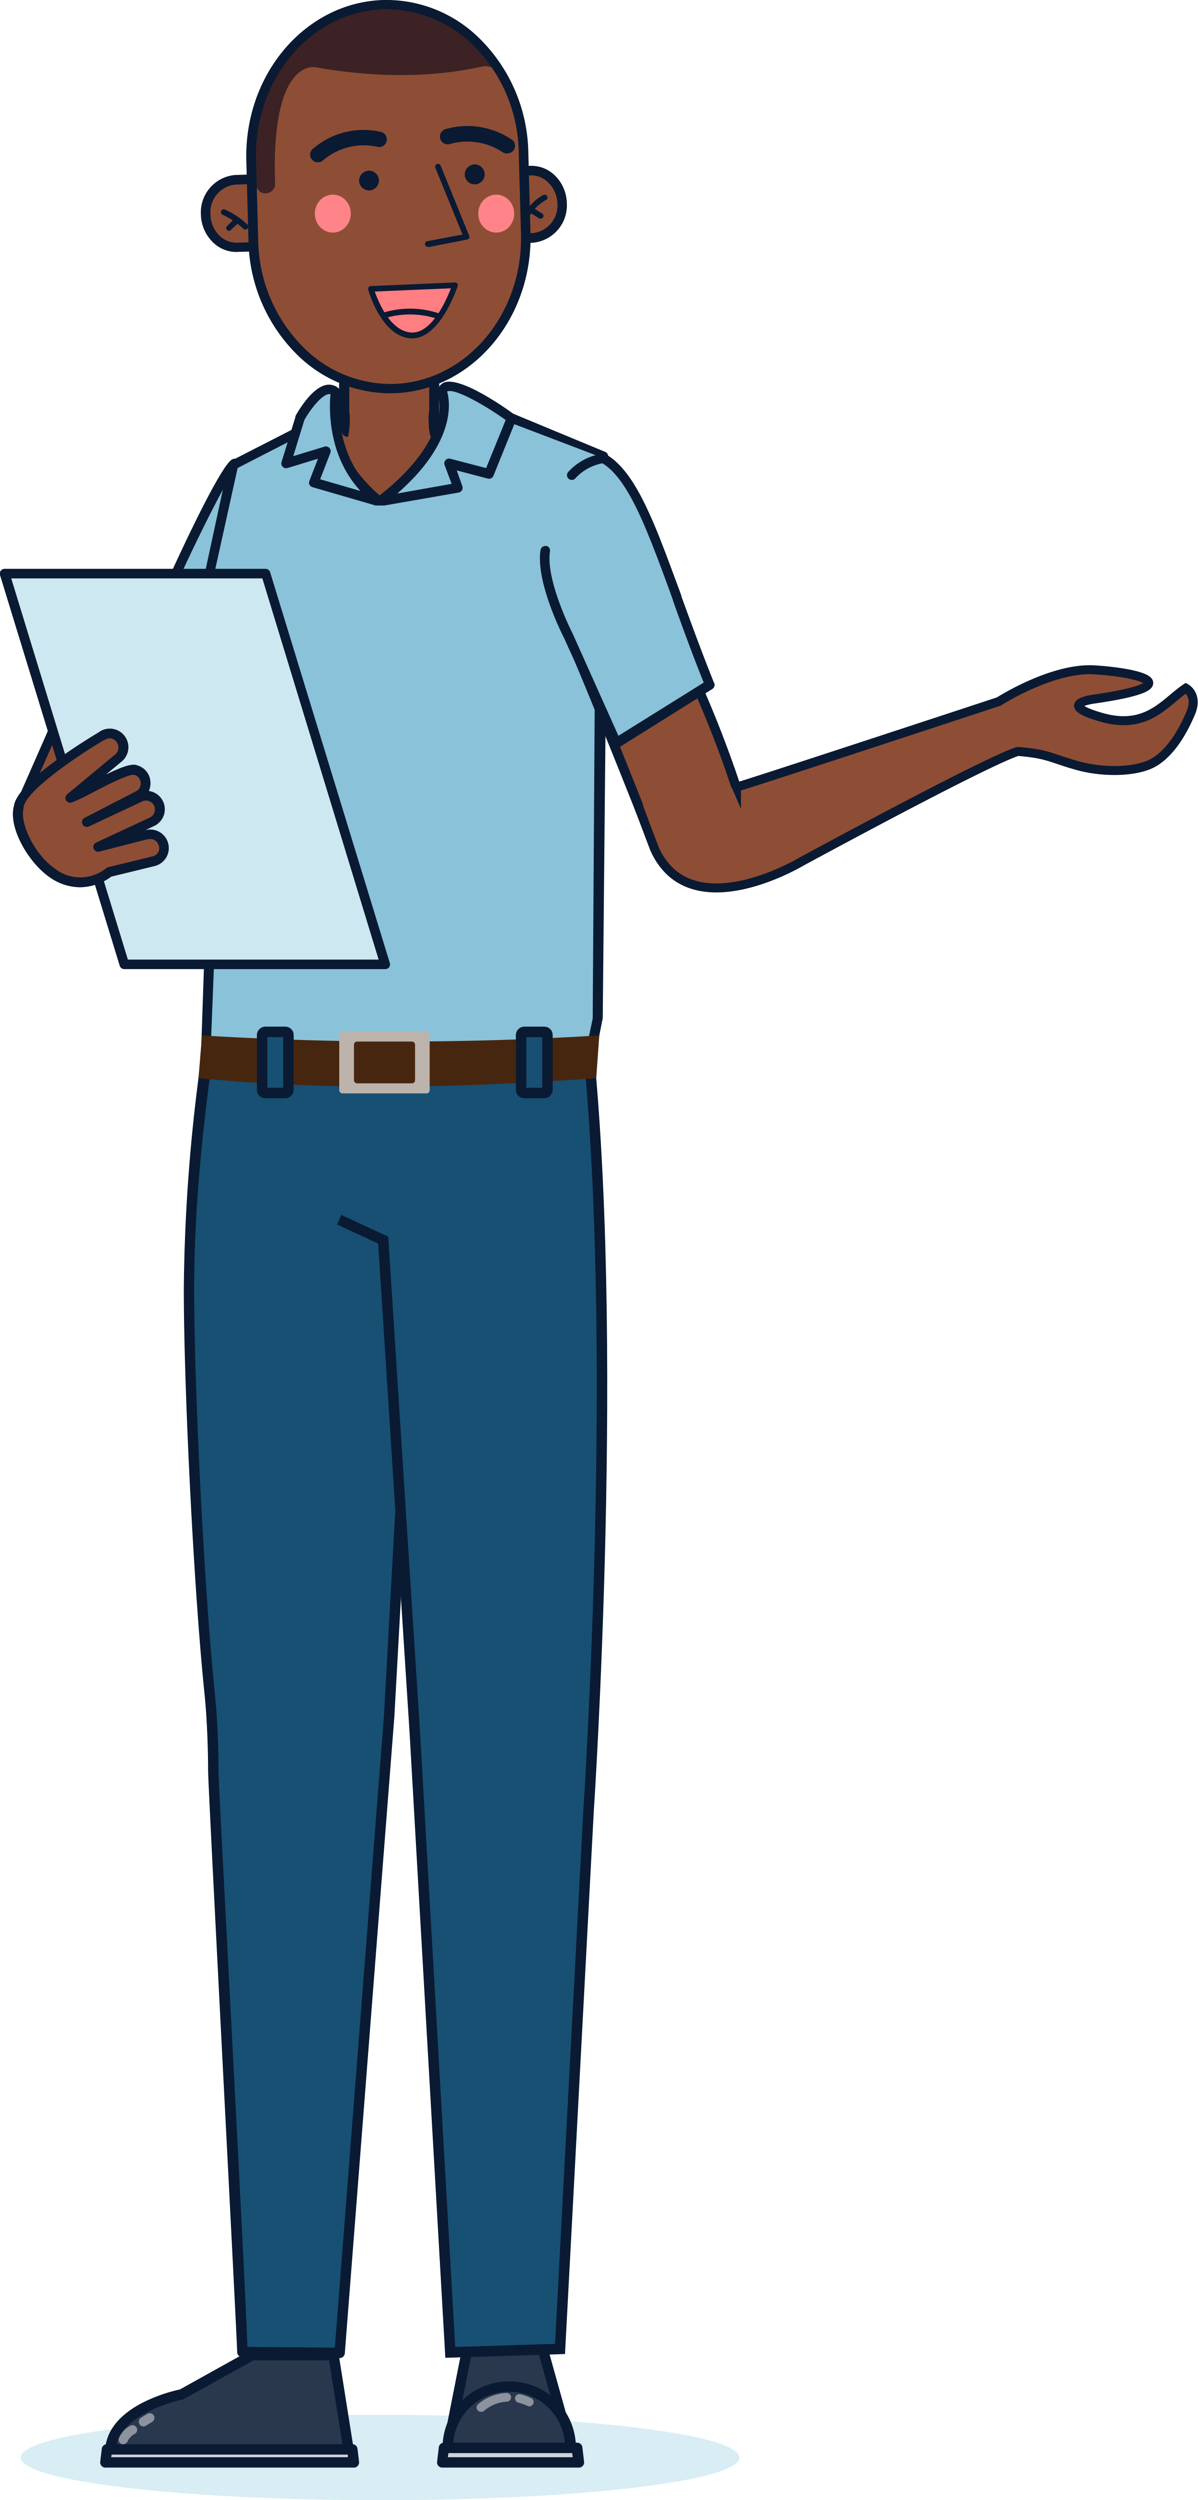 <svg xmlns="http://www.w3.org/2000/svg" viewBox="0 0 159.82 333.35"><defs><style>.cls-1{isolation:isolate;}.cls-2{fill:#8e4e35;}.cls-13,.cls-3{fill:#cee8f1;}.cls-3{opacity:0.8;}.cls-4{fill:#ffa18d;}.cls-5{fill:#0a1a33;}.cls-6{fill:#2a384e;}.cls-7{fill:#cdd3d9;}.cls-8{fill:#8c939f;}.cls-9{fill:#175073;}.cls-10,.cls-12{fill:none;stroke:#0a1a33;stroke-miterlimit:10;}.cls-10{stroke-width:1.4px;}.cls-11{fill:#8ac2d9;}.cls-12{stroke-width:1.2px;}.cls-14{fill:#47260f;}.cls-15{mix-blend-mode:multiply;}.cls-16{fill:#ff8489;}.cls-17{fill:#ff7e82;}.cls-18{fill:#3c2224;}.cls-19{fill:#bcb4ac;}</style></defs><g class="cls-1"><g id="Calque_2" data-name="Calque 2"><g id="Calque_3" data-name="Calque 3"><polygon class="cls-2" points="45 55.11 58.94 55.11 59.44 66.41 44.4 67.68 43.1 55.11 45 55.11"/><ellipse class="cls-3" cx="50.7" cy="327.66" rx="47.94" ry="5.69"/><path class="cls-4" d="M36.15,297.69l-.64,16.56s-17,10.31-16.61,11.36,26.17.81,26.52.23S43.1,314,43.1,314l1.39-16.44"/><path class="cls-5" d="M32.16,327c-4.5,0-9.39-.09-11.86-.36-1.28-.14-1.88-.3-2.06-.83s.17-1.17,2.7-3c1.37-1,3.31-2.3,5.75-3.88,3.5-2.25,7.07-4.45,8.14-5.1l.63-16.19a.7.7,0,0,1,1.39.06l-.65,16.56a.68.68,0,0,1-.33.56c-6.66,4.06-13.8,8.68-15.81,10.4,4.08.56,21.61.44,24.68.05-.15-1.5-1.23-6.55-2.31-11.11a.78.78,0,0,1,0-.22l1.39-16.44a.7.7,0,0,1,.75-.64.71.71,0,0,1,.64.75L43.81,314c.12.55.71,3.06,1.26,5.6,1.3,6,1.13,6.32,1,6.62s-.3.51-3.83.66c-1.92.08-4.52.14-7.32.16Z"/><path class="cls-6" d="M44.49,314H33.64l-9.42,5.24s-9.72,2-9.49,7.87H46.58Z"/><path class="cls-5" d="M46.58,327.81H14.73a.7.7,0,0,1-.7-.67c-.1-2.71,1.64-5.06,5-6.8A21.38,21.38,0,0,1,24,318.58l9.33-5.19a.73.73,0,0,1,.33-.08H44.49a.7.7,0,0,1,.69.58L47.26,327a.67.67,0,0,1-.15.56A.69.69,0,0,1,46.58,327.81Zm-31.14-1.39H45.77L43.9,314.7H33.82l-9.26,5.14a.7.7,0,0,1-.2.08C24.27,319.93,16,321.68,15.44,326.42Z"/><polygon class="cls-7" points="47.18 328.34 14.06 328.34 14.27 326.6 46.97 326.6 47.18 328.34"/><path class="cls-5" d="M47.18,329H14.06a.7.7,0,0,1-.52-.23.71.71,0,0,1-.17-.54l.21-1.74a.69.69,0,0,1,.69-.61H47a.69.69,0,0,1,.69.61l.21,1.74a.71.71,0,0,1-.17.54A.68.68,0,0,1,47.18,329Zm-32.34-1.38H46.4l0-.35H14.89Z"/><path class="cls-8" d="M19.14,323.51a.62.62,0,0,0,.32-.09l.84-.52a.61.61,0,0,0,.21-.85.63.63,0,0,0-.86-.21l-.84.52a.62.62,0,0,0-.2.85A.6.6,0,0,0,19.14,323.51Z"/><path class="cls-8" d="M16.45,325.87a.61.61,0,0,0,.55-.33,2.25,2.25,0,0,1,.91-1,.62.62,0,0,0,.35-.8.63.63,0,0,0-.81-.35A3.25,3.25,0,0,0,15.9,325a.62.62,0,0,0,.55.91Z"/><path class="cls-4" d="M62.52,293.22l1,22s-3,10.17-1.08,10.81,9.83.41,10.91-.67-2.31-10.25-2.31-10.25L72,292.79"/><path class="cls-5" d="M66.62,327.14a17.42,17.42,0,0,1-4.35-.4c-1.26-.42-1.45-2.34-.65-6.44.46-2.34,1.1-4.58,1.25-5.11l-1-21.94a.69.69,0,1,1,1.38-.06l1.06,22.05a.85.85,0,0,1,0,.23s-.69,2.34-1.19,4.78c-.87,4.27-.38,5.09-.32,5.18,2,.63,9.21.28,10.15-.48.34-.86-1-5.6-2.44-9.55a.8.8,0,0,1,0-.27l.88-22.37a.7.7,0,1,1,1.39.05l-.88,22.24c.19.53.91,2.54,1.53,4.64,1.35,4.61,1.08,5.71.57,6.21C73,326.78,69.59,327.14,66.62,327.14Z"/><polygon class="cls-6" points="76.08 326.38 59.73 326.38 62.5 312.35 62.5 312.35 72.17 312.35 72.17 312.35 76.08 326.38"/><path class="cls-5" d="M76.08,327.08H59.73a.69.69,0,0,1-.53-.25.73.73,0,0,1-.15-.58l2.76-14a.7.7,0,0,1,.69-.57h9.67a.7.7,0,0,1,.67.52l3.91,14a.68.68,0,0,1-.11.6A.69.69,0,0,1,76.08,327.08Zm-15.5-1.39H75.17L71.64,313H63.07Z"/><path class="cls-6" d="M67.91,318.2h0a8.17,8.17,0,0,1,8.17,8.17v0a0,0,0,0,1,0,0H59.73a0,0,0,0,1,0,0v0a8.17,8.17,0,0,1,8.17-8.17Z"/><path class="cls-5" d="M76.08,327.08H59.73a.69.69,0,0,1-.69-.7v-.05a8.83,8.83,0,0,1,8.82-8.82H68a8.83,8.83,0,0,1,8.83,8.82v.05A.7.7,0,0,1,76.08,327.08Zm-15.62-1.39h14.9a7.44,7.44,0,0,0-7.41-6.8h-.09A7.44,7.44,0,0,0,60.46,325.69Z"/><path class="cls-8" d="M70.68,320.83a.59.59,0,0,1-.36-.08,6.43,6.43,0,0,0-1.17-.41.58.58,0,0,1-.42-.7.58.58,0,0,1,.7-.42,7.33,7.33,0,0,1,1.47.54.57.57,0,0,1,.21.78A.59.59,0,0,1,70.68,320.83Z"/><path class="cls-8" d="M64.16,321.56a.55.55,0,0,1-.44-.21.57.57,0,0,1,.07-.81,6.24,6.24,0,0,1,3.81-1.49.58.58,0,0,1,0,1.16,5,5,0,0,0-3,1.21A.59.59,0,0,1,64.16,321.56Z"/><polygon class="cls-7" points="58.97 328.34 77.18 328.34 76.95 326.4 59.2 326.4 58.97 328.34"/><path class="cls-5" d="M77.18,329H59a.7.7,0,0,1-.52-.23.71.71,0,0,1-.17-.54l.23-1.94a.69.69,0,0,1,.69-.61H77a.69.69,0,0,1,.69.61l.23,1.94a.71.71,0,0,1-.17.54A.68.68,0,0,1,77.18,329Zm-17.43-1.38H76.4l-.07-.55H59.82Z"/><path class="cls-9" d="M28.06,137.63a229.13,229.13,0,0,0-2.85,34.23c0,17.85,3.24,61.66,3.24,64.2,0,2.26,3.89,77.53,3.89,77.53l13,.12,6.59-84.87,3.51-63.36,15.84-29Z"/><path class="cls-5" d="M45.33,314.4h0l-13-.11a.7.7,0,0,1-.69-.68c-.08-3.14-3.88-75.31-3.88-77.55,0-.57,0-5.69-.51-10.54-1.44-14.15-2.73-40.62-2.73-53.66a233.51,233.51,0,0,1,2.85-34.3.69.69,0,0,1,.67-.62l43.21-1.13a.66.66,0,0,1,.61.33.7.7,0,0,1,0,.7L56.11,165.68l-3.5,63.2L46,313.76A.7.7,0,0,1,45.33,314.4ZM33,312.91l11.67.1,6.55-84.23,3.5-63.34a.75.75,0,0,1,.09-.29l15.26-27.92-41.39,1.08c-.31,3.14-2.78,18-2.78,33.55,0,13,1.29,39.4,2.72,53.52a100.09,100.09,0,0,1,.52,10.68C29.15,238.17,32.8,305.33,33,312.91Z"/><path class="cls-9" d="M45.24,162.62l5.88,2.72L55.34,231l4.73,82.64,14.64-.46,3.8-71.61s4.46-63.92-.27-105H60.51"/><path class="cls-10" d="M45.24,162.62l5.88,2.72L55.34,231l4.73,82.64,14.64-.46,3.8-71.61s4.31-64.18-.41-105.23l-20.56.58"/><path class="cls-11" d="M31.37,61.83c-1-.68-12.22,23.11-12.68,26.78L29.9,96.84Z"/><path class="cls-5" d="M29.9,97.48a.68.68,0,0,1-.38-.12L18.31,89.12a.64.64,0,0,1-.25-.59c.25-2,3.35-9.17,5.92-14.65,2.1-4.48,5.81-12.08,7-12.63a.78.78,0,0,1,.74,0,.66.66,0,0,1,.28.56l-1.47,35a.64.64,0,0,1-.36.55A.67.67,0,0,1,29.9,97.48ZM19.39,88.32l9.92,7.3,1.34-31.95C27.83,68.38,20.25,84.35,19.39,88.32Z"/><path class="cls-11" d="M50.65,66.86a19,19,0,0,1-6.94-11.34L31.08,62,27.84,76.83,28,124.31l-.66,19,22.84-1Z"/><path class="cls-5" d="M27.36,144a.64.64,0,0,1-.45-.19.61.61,0,0,1-.19-.48l.66-19.44-.22-46.7L30.44,62a.64.64,0,0,1,.35-.54L43.42,55A.66.66,0,0,1,44,55a.64.64,0,0,1,.34.47C45.44,62.23,51,66.3,51,66.34a.64.64,0,0,1,.27.52l-.45,75.45a.63.63,0,0,1-.61.63l-22.84,1ZM31.7,62.4,28.45,77.09l.23,48.18L28,142.65l21.54-1L50,67.18a19.6,19.6,0,0,1-6.77-10.7Z"/><polygon class="cls-11" points="50.65 66.86 50.65 142.3 78.46 142.3 79.71 135.62 80.39 60.55 68.24 55.75 50.65 66.86"/><path class="cls-5" d="M78.46,142.94H50.65a.64.64,0,0,1-.64-.64V66.86a.63.63,0,0,1,.3-.54L67.9,55.21a.64.64,0,0,1,.54-.06l12.25,5.08a.63.63,0,0,1,.44.62l-.72,74.9-1.31,6.57A.64.64,0,0,1,78.46,142.94Zm-27.17-1.28H77.83l1.24-5.85.48-75.09L68.33,56.45l-17,10.76Z"/><path class="cls-2" d="M100.09,115.26s.67-.91-1-7.54S87.7,79,87.7,79L75.49,83.84c4,9.14,12,29.64,12,29.64Z"/><path class="cls-5" d="M99.71,107.57a153.83,153.83,0,0,0-5.59-15.11l-.25-.6c-.08-.2-.16-.4-.25-.6C91.8,86.84,90,82.74,89.06,80.49l-.77-1.76a.64.64,0,0,0-.82-.34l-2,.81-9.7,3.86-.48.19a.21.21,0,0,0-.1.06.59.59,0,0,0-.25.29.67.67,0,0,0,0,.5c.35.8.73,1.69,1.13,2.64l.06.15c3.9,9.25,10,24.62,10.73,26.61l1.28.18,0-.1a.54.54,0,0,0,0-.33c0-.11-2.53-6.46-5.41-13.64L82.44,99c-1.7-4.23-3.51-8.69-5-12.29l-1.07-2.52,10.27-4.08.76-.3.31.71c.91,2.11,2.84,6.6,4.84,11.43l.25.6.25.6a147.16,147.16,0,0,1,5.45,14.73c1.6,6.33,1,7.1,1,7.16l-6.15-.73-5-.59,12.38,1.78C100.77,115.29,101.41,114.32,99.71,107.57Z"/><path class="cls-11" d="M72.77,73.44c-.65,4.15,3.11,11.42,3.11,11.42l6.38,14.25,12.43-7.77c-6-14.85-8.88-27.13-14.17-30.16h0a7.08,7.08,0,0,0-4.22,2.24Z"/><path class="cls-5" d="M95,91.88l-.91.57-.55.34-.55.35L82.67,99.6l-.08.05a.67.67,0,0,1-.34.09.55.55,0,0,1-.18,0l0,0h0a.65.65,0,0,1-.35-.32L76.08,86.88,76,86.73l-.72-1.6c-.25-.48-3.83-7.54-3.17-11.79a.65.65,0,0,1,.73-.54l.11,0a.64.64,0,0,1,.42.71c-.43,2.79,1.31,7.2,2.33,9.51l.27.58c.27.57.44.92.45.93a.05.05,0,0,1,0,0l.94,2.1,5.14,11.47,10-6.23.56-.35.54-.34.28-.17c-1.51-3.75-2.83-7.39-4-10.64,0-.1-.07-.19-.1-.28a.19.19,0,0,0,0-.07l-.22-.61c-.86-2.36-1.68-4.59-2.48-6.62-.12-.31-.24-.62-.37-.92s-.23-.57-.34-.84c-1.87-4.52-3.72-7.86-6-9.26a6.53,6.53,0,0,0-3.61,2,.61.61,0,0,1-.69.18.45.45,0,0,1-.21-.12.63.63,0,0,1-.06-.9,7.71,7.71,0,0,1,4.64-2.45.63.63,0,0,1,.38.08c2.77,1.59,4.84,5.36,7,10.7l.06.14c.12.3.24.62.36.93.73,1.85,1.47,3.87,2.26,6,.08.22.17.45.25.68s.11.31.17.47l0,.08c1.26,3.46,2.69,7.39,4.32,11.44A.63.63,0,0,1,95,91.88Z"/><circle class="cls-5" cx="50.64" cy="71.87" r="0.65"/><path class="cls-2" d="M98.24,104.94l35-11.41S140.3,89,146,89.31s13,2,0,3.89c0,0-5.22.62.94,2.42s8.52-2,11.33-3.87c0,0,1.69.9.64,3.34s-2.58,5.13-4.81,6.5-6.77,1.48-10.32.48-3.88-1.55-7.87-1.88c0,0-1.33-.22-28.84,14.64,0,0-15,9-19.71-1.8L85.1,107.4"/><path class="cls-12" d="M85.1,107.3l2.17,5.76C92,123.91,107,114.83,107,114.83c27.51-14.86,28.84-14.64,28.84-14.64,4,.33,4.32.88,7.87,1.88s8.1.89,10.32-.48,3.77-4.06,4.81-6.5-.64-3.34-.64-3.34c-2.81,1.88-5.17,5.66-11.33,3.87S146,93.2,146,93.2c13-1.89,5.66-3.55,0-3.89s-12.75,4.22-12.75,4.22-34.84,11.48-35,11.41a18.45,18.45,0,0,1-.82-2.31"/><path class="cls-11" d="M59,52.21s2.57,6.32-8.31,14.65L61.06,65l-1.15-3.24,5.32,1.39,3-7.41S59.52,49.38,59,52.21Z"/><path class="cls-5" d="M50.65,67.5a.64.64,0,0,1-.58-.38.65.65,0,0,1,.19-.77c5.41-4.14,7.32-7.72,8-10a6.52,6.52,0,0,0,.13-3.91.74.74,0,0,1,0-.36A1.46,1.46,0,0,1,59.24,51c2.2-.85,8.2,3.4,9.38,4.27a.64.64,0,0,1,.21.75l-3,7.41a.63.63,0,0,1-.75.38l-4.15-1.09.75,2.1a.68.68,0,0,1-.05.54.66.66,0,0,1-.44.31L50.76,67.49Zm9-15.29C60,53.41,61,58.82,53,65.8l7.25-1.29L59.31,62a.64.64,0,0,1,.13-.65.62.62,0,0,1,.63-.19l4.78,1.25L67.46,56c-3.06-2.18-6.78-4.2-7.76-3.82A.15.15,0,0,0,59.63,52.21Z"/><path class="cls-11" d="M44.77,52.23s-1.52,9.31,5.88,14.63l-8.79-2.54,1.62-4.17-5.33,1.62,1.86-6S42.83,50.56,44.77,52.23Z"/><path class="cls-5" d="M50.65,67.5l-.18,0-8.79-2.55a.66.66,0,0,1-.4-.33.67.67,0,0,1,0-.52l1.14-2.94-4.06,1.24a.64.64,0,0,1-.8-.8l1.85-6,0-.12c.21-.39,2.12-3.79,4.12-4.16a1.92,1.92,0,0,1,1.63.45.63.63,0,0,1,.21.59h0c0,.09-1.36,9,5.62,14a.64.64,0,0,1-.37,1.16Zm-7.94-3.6,5.38,1.56c-4.44-4.8-4.17-11.19-4-12.9a.6.6,0,0,0-.3,0c-1,.19-2.5,2.2-3.19,3.45l-1.48,4.81,4.17-1.27a.66.66,0,0,1,.66.18.64.64,0,0,1,.12.66Z"/><path class="cls-2" d="M9.21,103.8c.15-1.16,1.53-4,1.71-5.29a2,2,0,0,0-3.78-1.2L2.71,107.4"/><path class="cls-5" d="M3.3,107.66l-1.18-.51,4.25-9.66c.07-.16.13-.3.19-.42h0a2.53,2.53,0,0,1,3.2-1.42,2.52,2.52,0,0,1,1.8,3,16.63,16.63,0,0,1-.91,2.83,14.57,14.57,0,0,0-.79,2.43.64.64,0,0,1-.71.56.66.66,0,0,1-.56-.72A14.15,14.15,0,0,1,9.45,101a16.56,16.56,0,0,0,.84-2.58.07.07,0,0,1,0,0,1.26,1.26,0,0,0-.94-1.5,1.26,1.26,0,0,0-1.63.69Z"/><rect class="cls-11" x="42.38" y="67.4" width="17.83" height="72.84"/><path class="cls-2" d="M57.9,42.34V54.5a5.86,5.86,0,0,1-.69,2.77,10,10,0,0,1-.06-1.1,8.31,8.31,0,0,1,0-.87,5.35,5.35,0,0,1-10.59,0,8.31,8.31,0,0,1,0,.87,8.07,8.07,0,0,1-.07,1.11,6.8,6.8,0,0,1-.3-.67,5.94,5.94,0,0,1-.38-2.11V42.34Z"/><path class="cls-5" d="M57.9,41.7h-12a.65.65,0,0,0-.65.64V54.5a6.56,6.56,0,0,0,1.17,3.75,7.85,7.85,0,0,0,.16-1,8.07,8.07,0,0,0,.07-1.11,8.31,8.31,0,0,0,0-.87,2,2,0,0,1-.05-.43,2.23,2.23,0,0,1,0-.37V43H57.26V54.5a2.23,2.23,0,0,1,0,.37,2,2,0,0,1-.05.43,8.31,8.31,0,0,0,0,.87,10,10,0,0,0,.06,1.1,7.87,7.87,0,0,0,.17,1,6.6,6.6,0,0,0,1.16-3.74V42.34A.64.64,0,0,0,57.9,41.7Z"/><path class="cls-5" d="M46.6,55.3c0-.15,0-.29-.05-.43a9.31,9.31,0,0,0-.66-2.42,9.61,9.61,0,0,0-.65-1.28V54.5a7.63,7.63,0,0,0,.41,3.3.86.86,0,0,0,.76.45,7.85,7.85,0,0,0,.16-1,8.07,8.07,0,0,0,.07-1.11A8.31,8.31,0,0,0,46.6,55.3Z"/><path class="cls-5" d="M57.9,52.45a9.31,9.31,0,0,0-.66,2.42,2,2,0,0,1-.05.43,8.31,8.31,0,0,0,0,.87,10,10,0,0,0,.06,1.1,8.46,8.46,0,0,0,.29,1,6.54,6.54,0,0,0,1-3.75V51.18A9.43,9.43,0,0,0,57.9,52.45Z"/><polygon class="cls-13" points="16.59 128.57 51.37 128.57 35.43 76.48 0.64 76.48 16.59 128.57"/><path class="cls-5" d="M51.37,129.21H16.58a.64.64,0,0,1-.61-.45L0,76.67a.62.62,0,0,1,.1-.57.64.64,0,0,1,.51-.26H35.43a.64.64,0,0,1,.61.46L52,128.39a.65.65,0,0,1-.09.57A.64.64,0,0,1,51.37,129.21Zm-34.31-1.27H50.51L35,77.12H1.5Z"/><path class="cls-2" d="M2.48,107.59c.37-3.16,11-9.41,11-9.41a1.83,1.83,0,0,1,2.23,2.91l-6.36,5.27c1-.3,7.72-4.33,8.72-3.71a1.85,1.85,0,0,1,.37,3.37l-6.89,3.56,7.1-3.33a1.83,1.83,0,0,1,1.59,3.3L13.09,113l6.32-1.62a1.83,1.83,0,1,1,1.22,3.45l-6.09,1.49C7.63,121.32,1.45,111.25,2.48,107.59Z"/><path class="cls-5" d="M10.65,118.3a7.06,7.06,0,0,1-4.06-1.36c-2.79-1.94-5.51-6.58-4.74-9.47C2.07,106,4,103.9,7.76,101.18c2.54-1.83,5.08-3.35,5.39-3.53a2.47,2.47,0,0,1,3,3.95l-2,1.66c2.29-1.11,3.53-1.51,4.21-1.2a2.41,2.41,0,0,1,1.7,2.08,2.54,2.54,0,0,1-.2,1.32,2.46,2.46,0,0,1,.72,4.66l-1.19.57a2.47,2.47,0,0,1,1.48,4.71h0a2.8,2.8,0,0,1-.31.09l-5.71,1.39A7.16,7.16,0,0,1,10.65,118.3Zm4-19.86a1.17,1.17,0,0,0-.73.25l-.06,0c-4,2.36-10.47,6.87-10.71,8.94,0,0,0,.06,0,.1-.54,1.91,1.34,6.12,4.22,8.12a5.49,5.49,0,0,0,6.84-.13.67.67,0,0,1,.23-.1l6.07-1.48a1.21,1.21,0,0,0,.64-.6,1.13,1.13,0,0,0,0-.9v0a1.2,1.2,0,0,0-1.5-.72l-.07,0-6.33,1.62a.64.64,0,0,1-.76-.4.65.65,0,0,1,.33-.8L20,109a1.2,1.2,0,0,0,.55-1.59,1.19,1.19,0,0,0-1.59-.55l-7.1,3.33a.64.64,0,0,1-.85-.3.64.64,0,0,1,.28-.85l6.89-3.56a1.15,1.15,0,0,0,.58-1.17,1.16,1.16,0,0,0-.82-1l-.13,0c-.8-.09-4.43,1.82-6,2.64A19.09,19.09,0,0,1,9.55,107a.64.64,0,0,1-.75-.31.63.63,0,0,1,.16-.79l6.36-5.27a1.21,1.21,0,0,0,.24-1.69A1.17,1.17,0,0,0,14.62,98.44ZM2.48,107.59h0Zm15.27-4.39Z"/><path class="cls-14" d="M26.48,143.75c16.62,1.61,33.91,1.38,53.06,0l.41-5.7a432.71,432.71,0,0,1-53,0Z"/><path class="cls-2" d="M71,31.73,31.64,33a4.3,4.3,0,0,1-4.2-4.37h0a4.35,4.35,0,0,1,4-4.62l39.35-1.22A4.28,4.28,0,0,1,75,27.11h0A4.34,4.34,0,0,1,71,31.73Z"/><path class="cls-5" d="M31.53,33.6a4.49,4.49,0,0,1-3.1-1.27,5.33,5.33,0,0,1-1.63-3.72,5,5,0,0,1,4.59-5.28l39.35-1.22A4.49,4.49,0,0,1,74,23.37a5.32,5.32,0,0,1,1.62,3.72A5,5,0,0,1,71,32.37L31.66,33.59ZM70.88,23.38h-.1L31.43,24.61a3.7,3.7,0,0,0-3.35,4,4.06,4.06,0,0,0,1.23,2.84,3.26,3.26,0,0,0,2.31.91L71,31.09l0,.64,0-.64a3.71,3.71,0,0,0,3.36-4A4.06,4.06,0,0,0,73.1,24.3,3.2,3.2,0,0,0,70.88,23.38Z"/><path class="cls-5" d="M32.7,30.6a.38.38,0,0,1-.26-.11,9.51,9.51,0,0,0-2.75-1.85.38.38,0,1,1,.32-.7,10.44,10.44,0,0,1,3,2,.38.38,0,0,1,0,.54A.39.39,0,0,1,32.7,30.6Z"/><path class="cls-5" d="M30.57,30.79a.39.39,0,0,1-.28-.12.38.38,0,0,1,0-.54l.94-.91a.38.38,0,0,1,.55,0,.39.39,0,0,1,0,.54l-1,.91A.38.38,0,0,1,30.57,30.79Z"/><path class="cls-5" d="M70,29.7a.4.4,0,0,1-.15,0,.37.37,0,0,1-.2-.5A6.26,6.26,0,0,1,72.47,26a.38.38,0,0,1,.52.16.37.37,0,0,1-.16.51,5.67,5.67,0,0,0-2.49,2.77A.37.37,0,0,1,70,29.7Z"/><path class="cls-5" d="M72.12,29.16a.35.35,0,0,1-.2-.05l-1.24-.77a.4.4,0,0,1-.12-.53.38.38,0,0,1,.53-.12l1.23.77a.38.38,0,0,1,.13.52A.39.39,0,0,1,72.12,29.16Z"/><path class="cls-2" d="M52.52,51.81h0c-10,.3-18.42-8.54-18.72-19.64l-.29-10.81C33.21,10.26,41.14.93,51.14.63h0c10-.3,18.42,8.54,18.72,19.64l.29,10.82C70.45,42.19,62.52,51.52,52.52,51.81Z"/><path class="cls-5" d="M42.4,21.64a1,1,0,0,1-.77-.35,1,1,0,0,1,.1-1.44,10.37,10.37,0,0,1,9.07-2.27,1,1,0,1,1-.44,2,8.36,8.36,0,0,0-7.29,1.82A1,1,0,0,1,42.4,21.64Z"/><path class="cls-5" d="M67.64,20.47a1,1,0,0,1-.58-.17A8.51,8.51,0,0,0,60,19.21a1,1,0,1,1-.55-2,10.56,10.56,0,0,1,8.77,1.37,1,1,0,0,1-.57,1.86Z"/><g class="cls-15"><ellipse class="cls-16" cx="66.2" cy="28.48" rx="2.4" ry="2.53"/></g><g class="cls-15"><ellipse class="cls-16" cx="44.4" cy="28.48" rx="2.4" ry="2.53"/></g><path class="cls-5" d="M57.11,32.91a.38.38,0,0,1-.07-.76l4.66-.88-3.62-8.89a.38.38,0,1,1,.71-.29l3.8,9.33a.42.42,0,0,1,0,.33.38.38,0,0,1-.27.19l-5.12,1Z"/><g class="cls-15"><path class="cls-17" d="M60.67,38l-11.21.47s1.65,5.94,5.3,6.21S60.67,38,60.67,38Z"/><path class="cls-5" d="M55,45.11h-.24c-3.87-.29-5.57-6.23-5.64-6.49a.39.39,0,0,1,.06-.33.36.36,0,0,1,.29-.15l11.21-.48a.41.41,0,0,1,.33.15.4.4,0,0,1,.05.35C60.94,38.44,58.73,45.11,55,45.11Zm-5-6.24c.47,1.36,2.05,5.26,4.82,5.46s4.73-4.32,5.33-5.89Z"/><path class="cls-5" d="M58.64,42.56a.45.45,0,0,1-.16,0h0a11.61,11.61,0,0,0-7.1-.15.37.37,0,0,1-.47-.27.4.4,0,0,1,.27-.47,12.21,12.21,0,0,1,7.61.19.38.38,0,0,1,.2.5A.38.38,0,0,1,58.64,42.56Z"/></g><path class="cls-5" d="M62,23.31a1.33,1.33,0,1,0,1.33-1.39A1.36,1.36,0,0,0,62,23.31Z"/><path class="cls-5" d="M47.91,24.14a1.32,1.32,0,1,0,1.32-1.39A1.35,1.35,0,0,0,47.91,24.14Z"/><path class="cls-18" d="M66.42,9.33a4.28,4.28,0,0,0-1.68-.51c-.78,0-9,2.57-22.63.15,0,0-6-1.39-5.41,15.56v0a1.2,1.2,0,0,1-.1.47,1.27,1.27,0,0,1-1.17.78A1.23,1.23,0,0,1,34.26,25a1.29,1.29,0,0,1-.07-.21s0-.05,0-.08a.76.76,0,0,1,0-.15c-.22-2-.88-11.07,3.75-16.47C43.17,2,48.14,1.24,51.62,1.24A17.89,17.89,0,0,1,66.42,9.33Z"/><path class="cls-5" d="M52,52.44a17.76,17.76,0,0,1-12.21-5,21.88,21.88,0,0,1-6.64-15.25l-.29-10.82C32.58,9.9,40.75.32,51.12,0A17.67,17.67,0,0,1,63.84,5a21.84,21.84,0,0,1,6.64,15.25l.29,10.81c.31,11.47-7.87,21.06-18.23,21.37ZM51.62,1.25h-.46c-9.68.29-17.32,9.3-17,20.09l.29,10.82a20.6,20.6,0,0,0,6.25,14.37A16.46,16.46,0,0,0,52.5,51.19c9.68-.29,17.32-9.3,17-20.09l-.3-10.81A20.56,20.56,0,0,0,63,5.91,16.54,16.54,0,0,0,51.62,1.25Z"/><rect class="cls-19" x="45.26" y="137.53" width="12.06" height="8.25" rx="0.41"/><rect class="cls-14" x="47.22" y="138.87" width="8.15" height="5.57" rx="0.41"/><rect class="cls-9" x="32.65" y="139.9" width="8.15" height="3.51" rx="0.41" transform="translate(-104.93 178.38) rotate(-90)"/><rect class="cls-9" x="67.2" y="139.9" width="8.15" height="3.51" rx="0.41" transform="translate(-70.38 212.93) rotate(-90)"/><rect class="cls-10" x="32.65" y="139.9" width="8.15" height="3.51" rx="0.41" transform="translate(-104.93 178.38) rotate(-90)"/><rect class="cls-10" x="67.2" y="139.9" width="8.15" height="3.51" rx="0.41" transform="translate(-70.38 212.93) rotate(-90)"/></g></g></g></svg>